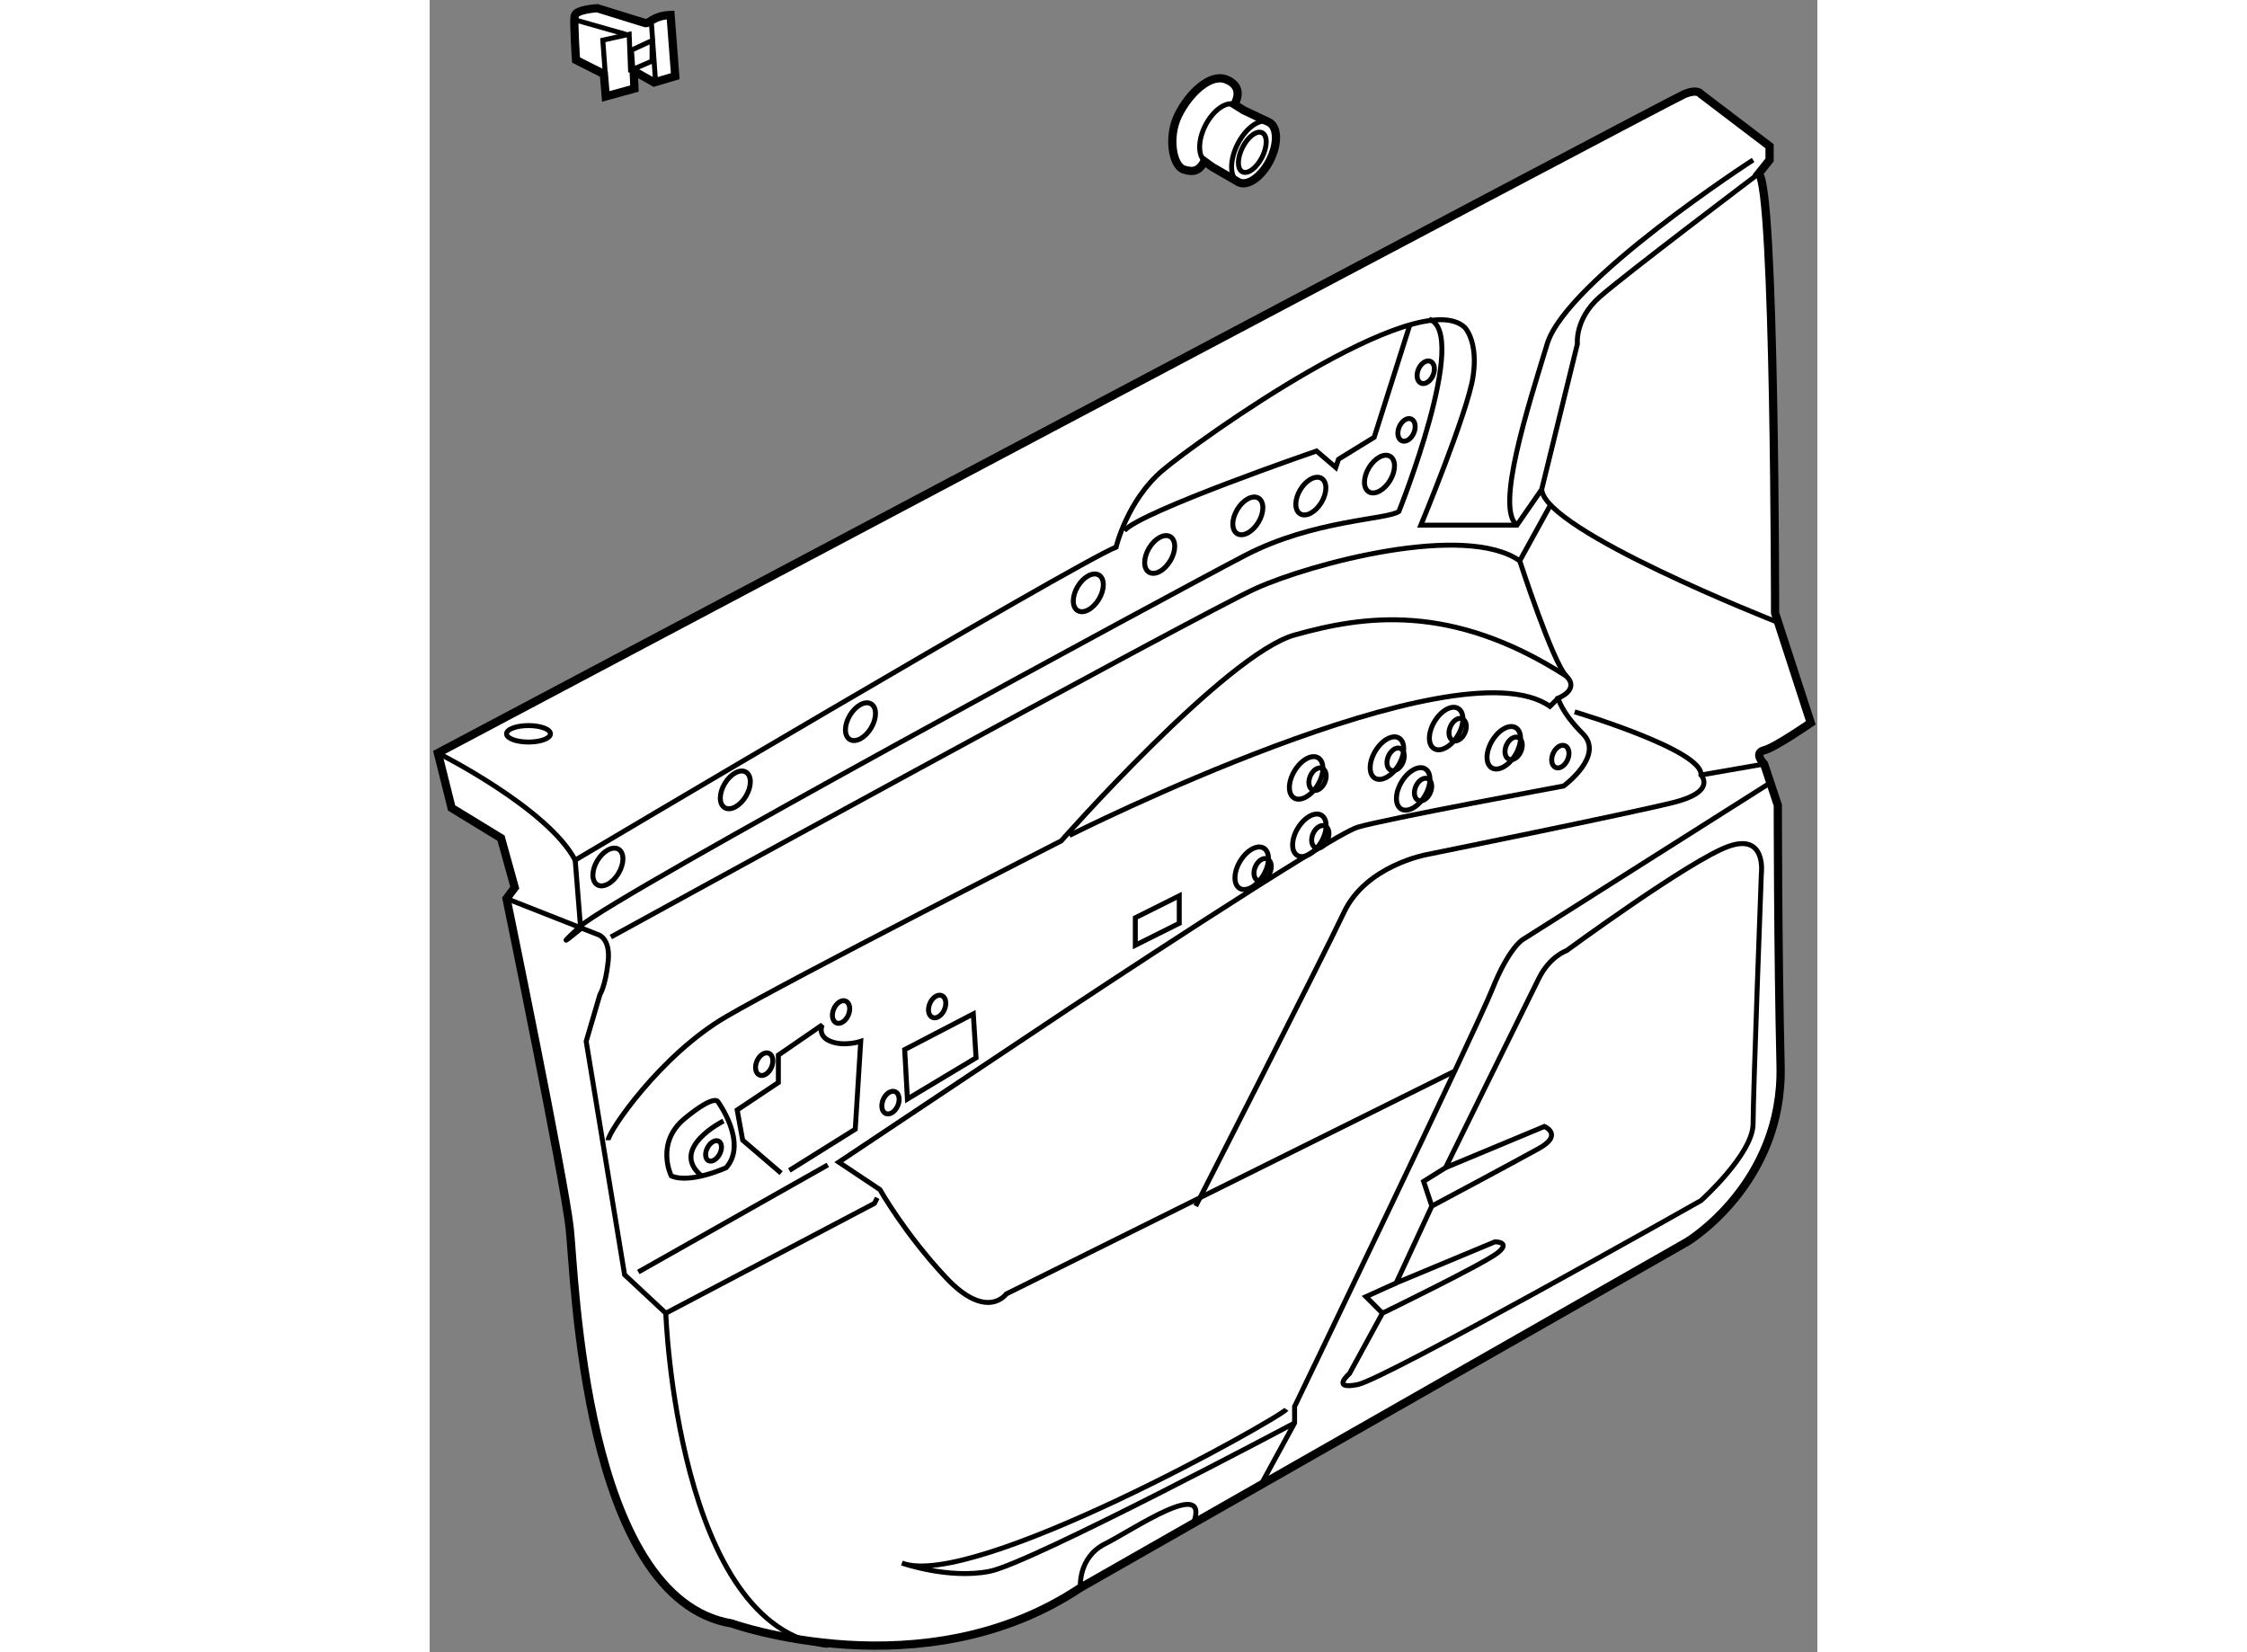 <?xml version="1.0" encoding="utf-8"?>
<!-- Generator: Adobe Illustrator 15.1.0, SVG Export Plug-In . SVG Version: 6.00 Build 0)  -->
<!DOCTYPE svg PUBLIC "-//W3C//DTD SVG 1.1//EN" "http://www.w3.org/Graphics/SVG/1.1/DTD/svg11.dtd">
<svg version="1.1" xmlns="http://www.w3.org/2000/svg" xmlns:xlink="http://www.w3.org/1999/xlink" x="0px" y="0px" width="244.8px"
	 height="180px" viewBox="77.333 37.624 84.233 100.288" enable-background="new 0 0 244.8 180" xml:space="preserve">
	
<rect x="77.333" y="37.624" width="84.233" height="100.288" fill="#808080" stroke="none"/>
	
<g><path fill="#FFFFFF" stroke="#000000" stroke-width="0.5" d="M159,74.833c0,0,0-26-1-26.667l0.666-0.833V46.5l-4.166-3.167
				c0,0-0.166-0.333-1,0s-75.667,40-75.667,40l0.833,3.333l3,1.833l0.833,3L82,92.167c0,0,3.5,17,3.833,20s0.833,22.5,9.833,24
				c0,0,11.667,4.166,21.167-2.167l36.833-21c0,0,5.834-3.501,5.668-10.667c-0.168-7.166-0.168-15.833-0.168-15.833l-0.832-2.5
				c0,0-0.667-0.667,0-0.834C159,83,161.166,81.5,161.166,81.5L159,74.833z"></path><path fill="none" stroke="#000000" stroke-width="0.3" d="M77.833,83.334c0,0,6.666,3.332,8.333,6.499c0,0,30.333-18,32.833-19
				c0,0,0.667-2.834,2.833-4.667s15.5-11.333,18.333-8.667c0,0,0.834,0.833,0.5,3c-0.332,2.167-3.166,9-3.166,9h5.834l1.5-2.167
				L147,58.5c0,0-0.166-1.5,1.334-2.833s9.666-7.5,9.666-7.5"></path><path fill="none" stroke="#000000" stroke-width="0.3" d="M159,75.333c0,0-14-5.5-14.166-8"></path><path fill="none" stroke="#000000" stroke-width="0.3" d="M157.666,47.333c0,0-11.333,7.333-12.5,11.167
				c-1.166,3.833-3.166,10-1.832,11"></path><path fill="none" stroke="#000000" stroke-width="0.3" d="M138,57c2.5,0.833-1.834,11.667-1.834,11.667
				c-0.666,0.5-5.166,0.5-9.332,2.667C122.666,73.5,88.5,91.999,86.5,93.833s0,0.167,0,0.167l-0.333-4.167"></path><path fill="none" stroke="#000000" stroke-width="0.3" d="M136.834,57.333l-2.168,6.833L132.5,65.5l-0.166,0.5l-1.168-1
				c0,0-10.666,3.667-11.666,4.833"></path><path fill="none" stroke="#000000" stroke-width="0.3" d="M82,92.167c0.833,0.333,5.5,2.166,5.5,2.166S88.333,94.5,88.167,96
				s-0.5,2-0.5,2l-0.833,2.833L89.167,115l2.5,2.333c0,0,0.667,19.167,9.833,20.167"></path><line fill="none" stroke="#000000" stroke-width="0.3" x1="90" y1="114.833" x2="101.5" y2="108.333"></line><path fill="none" stroke="#000000" stroke-width="0.3" d="M158.666,85.166l-15,9.501c0,0-0.832,0.5-1.832,3s-12,25.333-12,25.333
				v1l-2,3.667"></path><path fill="none" stroke="#000000" stroke-width="0.3" d="M158.166,90.667c0,0,0.334-2.5-2-1.667
				c-2.332,0.833-9.832,6.333-9.832,6.333s-1.001,0.334-1.668,1.667C144,98.333,139,108.5,139,108.5l6-2.5
				c0,0,1.166,0.499-0.334,1.333s-6.5,3.5-6.5,3.5L136,115.5l6-2.5c0,0,1,0.001,0.166,0.667c-0.832,0.666-7,3.666-7,3.666l-2,3.667
				c0,0-1.166,1.001,0.5,0.667c1.668-0.334,20.834-11.167,20.834-11.167s3.166-2.834,3.166-4.667S158.166,90.667,158.166,90.667z"></path><path fill="none" stroke="#000000" stroke-width="0.3" d="M139.5,102.667l-27.167,13.5c0,0-1.167,1.667-3.667-1s-4-5.334-4-5.334
				l-2.5-1.666l14-9.334c0,0,15.833-10.5,17.5-11c1.668-0.5,12.5-2.499,12.5-2.499s2.501-1.834,1.168-3.168
				c-1.334-1.333-1.5-2.166-1.5-2.166s1.333-0.5,0.5-1.333c-0.834-0.833-2.834-7-2.834-7l1.834-3.333"></path><path fill="none" stroke="#000000" stroke-width="0.3" d="M88.333,94.5c0,0,35.833-19.667,39.167-21.167s12.666-4,16-1.667"></path><path fill="none" stroke="#000000" stroke-width="0.3" d="M146.834,80.833c0,0,7.832,2.333,7.666,3.833c0,0,1,1-1.666,1.667
				c-2.668,0.667-15,3.167-15,3.167s-3.667,0.667-5,3.5c-1.334,2.833-9,17.833-9,17.833"></path><line fill="none" stroke="#000000" stroke-width="0.3" x1="158.334" y1="84" x2="154.5" y2="84.666"></line><polyline fill="none" stroke="#000000" stroke-width="0.3" points="139,108.5 137.666,109.333 138.166,110.833 		"></polyline><polyline fill="none" stroke="#000000" stroke-width="0.3" points="136,115.5 134.166,116.333 135.166,117.333 		"></polyline><polyline fill="none" stroke="#000000" stroke-width="0.3" points="91.667,117.333 104.333,110.667 104.5,110.333 		"></polyline><path fill="none" stroke="#000000" stroke-width="0.3" d="M94.833,104.5c0,0,1.833,2.5,0.5,4c0,0-2.167,1-3.333,0.5
				c0,0-1-2,0.833-3.5S94.833,104.5,94.833,104.5z"></path><path fill="none" stroke="#000000" stroke-width="0.3" d="M95.167,105.667c0,0-3.333,1.666-1.333,3.333"></path><ellipse transform="matrix(-0.886 -0.464 0.464 -0.886 128.486 246.616)" fill="none" stroke="#000000" stroke-width="0.3" cx="94.583" cy="107.501" rx="0.417" ry="0.666"></ellipse><ellipse transform="matrix(-0.858 -0.514 0.514 -0.858 150.51 204.527)" fill="none" stroke="#000000" stroke-width="0.3" cx="103.583" cy="81.417" rx="0.75" ry="1.258"></ellipse><ellipse transform="matrix(-0.858 -0.514 0.514 -0.858 134.194 208.302)" fill="none" stroke="#000000" stroke-width="0.3" cx="95.917" cy="85.584" rx="0.749" ry="1.257"></ellipse><ellipse transform="matrix(-0.858 -0.514 0.514 -0.858 117.483 213.046)" fill="none" stroke="#000000" stroke-width="0.3" cx="88.25" cy="90.251" rx="0.75" ry="1.257"></ellipse><ellipse transform="matrix(-0.858 -0.514 0.514 -0.858 180.234 197.096)" fill="none" stroke="#000000" stroke-width="0.3" cx="117.416" cy="73.584" rx="0.75" ry="1.257"></ellipse><ellipse transform="matrix(-0.858 -0.514 0.514 -0.858 189.484 194.992)" fill="none" stroke="#000000" stroke-width="0.3" cx="121.75" cy="71.251" rx="0.75" ry="1.257"></ellipse><ellipse transform="matrix(-0.858 -0.514 0.514 -0.858 200.611 193.389)" fill="none" stroke="#000000" stroke-width="0.3" cx="127.083" cy="68.917" rx="0.75" ry="1.257"></ellipse><ellipse transform="matrix(-0.857 -0.515 0.515 -0.857 207.982 193.135)" fill="none" stroke="#000000" stroke-width="0.3" cx="130.75" cy="67.751" rx="0.749" ry="1.257"></ellipse><ellipse transform="matrix(-0.857 -0.515 0.515 -0.857 216.406 192.802)" fill="none" stroke="#000000" stroke-width="0.3" cx="134.916" cy="66.417" rx="0.749" ry="1.257"></ellipse><ellipse transform="matrix(-0.858 -0.514 0.514 -0.858 216.334 223.566)" fill="none" stroke="#000000" stroke-width="0.3" cx="139.117" cy="81.834" rx="0.825" ry="1.421"></ellipse><ellipse transform="matrix(-0.917 -0.398 0.398 -0.917 235.178 212.605)" fill="none" stroke="#000000" stroke-width="0.3" cx="139.638" cy="81.913" rx="0.48" ry="0.719"></ellipse><ellipse transform="matrix(-0.918 -0.397 0.397 -0.918 246.786 218.226)" fill="none" stroke="#000000" stroke-width="0.3" cx="145.972" cy="83.579" rx="0.48" ry="0.719"></ellipse><ellipse transform="matrix(-0.918 -0.397 0.397 -0.918 168.207 232.297)" fill="none" stroke="#000000" stroke-width="0.3" cx="108.138" cy="98.745" rx="0.48" ry="0.72"></ellipse><ellipse transform="matrix(-0.918 -0.397 0.397 -0.918 236.756 176.482)" fill="none" stroke="#000000" stroke-width="0.3" cx="136.638" cy="63.745" rx="0.48" ry="0.72"></ellipse><ellipse transform="matrix(-0.918 -0.397 0.397 -0.918 240.383 170.233)" fill="none" stroke="#000000" stroke-width="0.3" cx="137.805" cy="60.245" rx="0.48" ry="0.72"></ellipse><ellipse transform="matrix(-0.918 -0.397 0.397 -0.918 160.458 242.36)" fill="none" stroke="#000000" stroke-width="0.3" cx="105.305" cy="104.578" rx="0.48" ry="0.72"></ellipse><ellipse transform="matrix(-0.918 -0.397 0.397 -0.918 146.681 234.841)" fill="none" stroke="#000000" stroke-width="0.3" cx="97.638" cy="102.244" rx="0.48" ry="0.72"></ellipse><ellipse transform="matrix(-0.918 -0.397 0.397 -0.918 156.887 230.621)" fill="none" stroke="#000000" stroke-width="0.3" cx="102.305" cy="99.078" rx="0.48" ry="0.72"></ellipse><ellipse transform="matrix(-0.858 -0.514 0.514 -0.858 222.235 227.534)" fill="none" stroke="#000000" stroke-width="0.3" cx="142.617" cy="83.001" rx="0.825" ry="1.42"></ellipse><ellipse transform="matrix(-0.918 -0.397 0.397 -0.918 241.549 216.142)" fill="none" stroke="#000000" stroke-width="0.3" cx="143.138" cy="83.079" rx="0.48" ry="0.719"></ellipse><ellipse transform="matrix(-0.858 -0.514 0.514 -0.858 208.651 225.049)" fill="none" stroke="#000000" stroke-width="0.3" cx="135.45" cy="83.668" rx="0.825" ry="1.421"></ellipse><ellipse transform="matrix(-0.918 -0.397 0.397 -0.918 227.542 214.575)" fill="none" stroke="#000000" stroke-width="0.3" cx="135.972" cy="83.745" rx="0.48" ry="0.72"></ellipse><ellipse transform="matrix(-0.858 -0.514 0.514 -0.858 210.732 229.349)" fill="none" stroke="#000000" stroke-width="0.3" cx="137.117" cy="85.501" rx="0.825" ry="1.42"></ellipse><ellipse transform="matrix(-0.918 -0.397 0.397 -0.918 230.009 218.754)" fill="none" stroke="#000000" stroke-width="0.3" cx="137.638" cy="85.579" rx="0.48" ry="0.719"></ellipse><ellipse transform="matrix(-0.858 -0.514 0.514 -0.858 199.001 224.767)" fill="none" stroke="#000000" stroke-width="0.3" cx="130.617" cy="84.834" rx="0.825" ry="1.421"></ellipse><ellipse transform="matrix(-0.917 -0.398 0.398 -0.917 217.686 214.977)" fill="none" stroke="#000000" stroke-width="0.3" cx="131.138" cy="84.913" rx="0.48" ry="0.719"></ellipse><ellipse transform="matrix(-0.858 -0.514 0.514 -0.858 197.54 231.34)" fill="none" stroke="#000000" stroke-width="0.3" cx="130.783" cy="88.334" rx="0.824" ry="1.422"></ellipse><ellipse transform="matrix(-0.917 -0.398 0.398 -0.917 216.613 221.752)" fill="none" stroke="#000000" stroke-width="0.3" cx="131.304" cy="88.412" rx="0.48" ry="0.72"></ellipse><ellipse transform="matrix(-0.858 -0.514 0.514 -0.858 190.009 233.256)" fill="none" stroke="#000000" stroke-width="0.3" cx="127.283" cy="90.334" rx="0.824" ry="1.422"></ellipse><ellipse transform="matrix(-0.917 -0.398 0.398 -0.917 209.106 224.195)" fill="none" stroke="#000000" stroke-width="0.3" cx="127.804" cy="90.412" rx="0.48" ry="0.72"></ellipse><path fill="none" stroke="#000000" stroke-width="0.3" d="M88.167,106.833c0-0.5,3.167-5.167,7.167-7.5
				s20.333-10.666,20.333-10.666s10-11.334,14.167-12.5c4.166-1.167,9.5-2,16.5,2.5"></path><path fill="none" stroke="#000000" stroke-width="0.3" d="M98.667,108.833l-2.333-2L96,105l2.5-1.667v-1.666l2.667-1.834
				c0,0-0.333,0.666,0.5,1s1.833,0,1.833,0l-0.333,5.334l-4,2.5"></path><polygon fill="none" stroke="#000000" stroke-width="0.3" points="106.333,104.333 106.167,101.333 110.333,99.167 110.5,101.833 
						"></polygon><polygon fill="none" stroke="#000000" stroke-width="0.3" points="120.167,95 120.167,93.333 122.834,92 122.834,93.667 		"></polygon><path fill="none" stroke="#000000" stroke-width="0.3" d="M129.334,123.167c-0.334,0.5-19,11-23.334,9.333c0,0,2.833,1,5.333,0.5
				s18.5-9,18.5-9"></path><path fill="none" stroke="#000000" stroke-width="0.3" d="M116.833,134c0,0-0.167-1.834,1.5-2.667s6.5-4.166,5.333-1.166"></path><ellipse fill="none" stroke="#000000" stroke-width="0.3" cx="83.333" cy="82.166" rx="1.333" ry="0.5"></ellipse><path fill="none" stroke="#000000" stroke-width="0.3" d="M116.167,88.333c0,0,23.5-11.833,29.167-7.833l0.5-0.5"></path></g><g></g>



	
<g><path fill="#FFFFFF" stroke="#000000" stroke-width="0.5" d="M126.188,43.969c0.164-0.332,0.502-1.117-0.51-1.522
				c-0.953-0.381-2.242,0.824-2.903,2.16c-0.663,1.336-0.337,3.105,0.338,3.307c0.451,0.136,0.877,0.203,1.246-0.501l0.483,0.348
				l1.494,0.862c0.029,0.022,0.063,0.042,0.097,0.06c0.54,0.275,1.393-0.316,1.903-1.323c0.512-1.004,0.486-2.042-0.055-2.316
				l-1.53-0.724L126.188,43.969z"></path><path fill="none" stroke="#000000" stroke-width="0.3" d="M126.336,48.624c-0.445-0.343-0.436-1.313,0.043-2.256
				c0.511-1.005,1.362-1.598,1.902-1.323"></path><path fill="none" stroke="#000000" stroke-width="0.3" d="M126.414,44.05l-0.13-0.062c-0.54-0.274-1.376,0.287-1.868,1.254
				c-0.492,0.968-0.451,1.974,0.088,2.249"></path><ellipse transform="matrix(-0.453 0.892 -0.892 -0.453 226.744 -45.49)" fill="none" stroke="#000000" stroke-width="0.3" cx="127.335" cy="46.853" rx="1.327" ry="0.664"></ellipse></g>



	
<g><path fill="#FFFFFF" stroke="#000000" stroke-width="0.5" d="M90.378,39.012l-2.866-0.888c0,0-1.301,0.065-1.377,0.464
				c-0.072,0.395,0.084,2.68,0.084,2.68l1.69,0.85l0.114,1.358l1.741-0.477l-0.047-1.072l1.24,0.7l1.283-0.379l-0.284-3.716
				C90.834,38.576,90.646,39.141,90.378,39.012z"></path><polyline fill="none" stroke="#000000" stroke-width="0.3" points="89.533,42.017 89.444,39.706 87.844,40.063 87.992,42.072 		
				"></polyline><line fill="none" stroke="#000000" stroke-width="0.3" x1="86.167" y1="38.833" x2="89.263" y2="39.713"></line><line fill="none" stroke="#000000" stroke-width="0.3" x1="90.799" y1="39.092" x2="91.031" y2="42.386"></line><polygon fill="none" stroke="#000000" stroke-width="0.3" points="90.833,40.084 89.583,40.667 89.667,41.834 90.833,41.334 		"></polygon></g>


</svg>